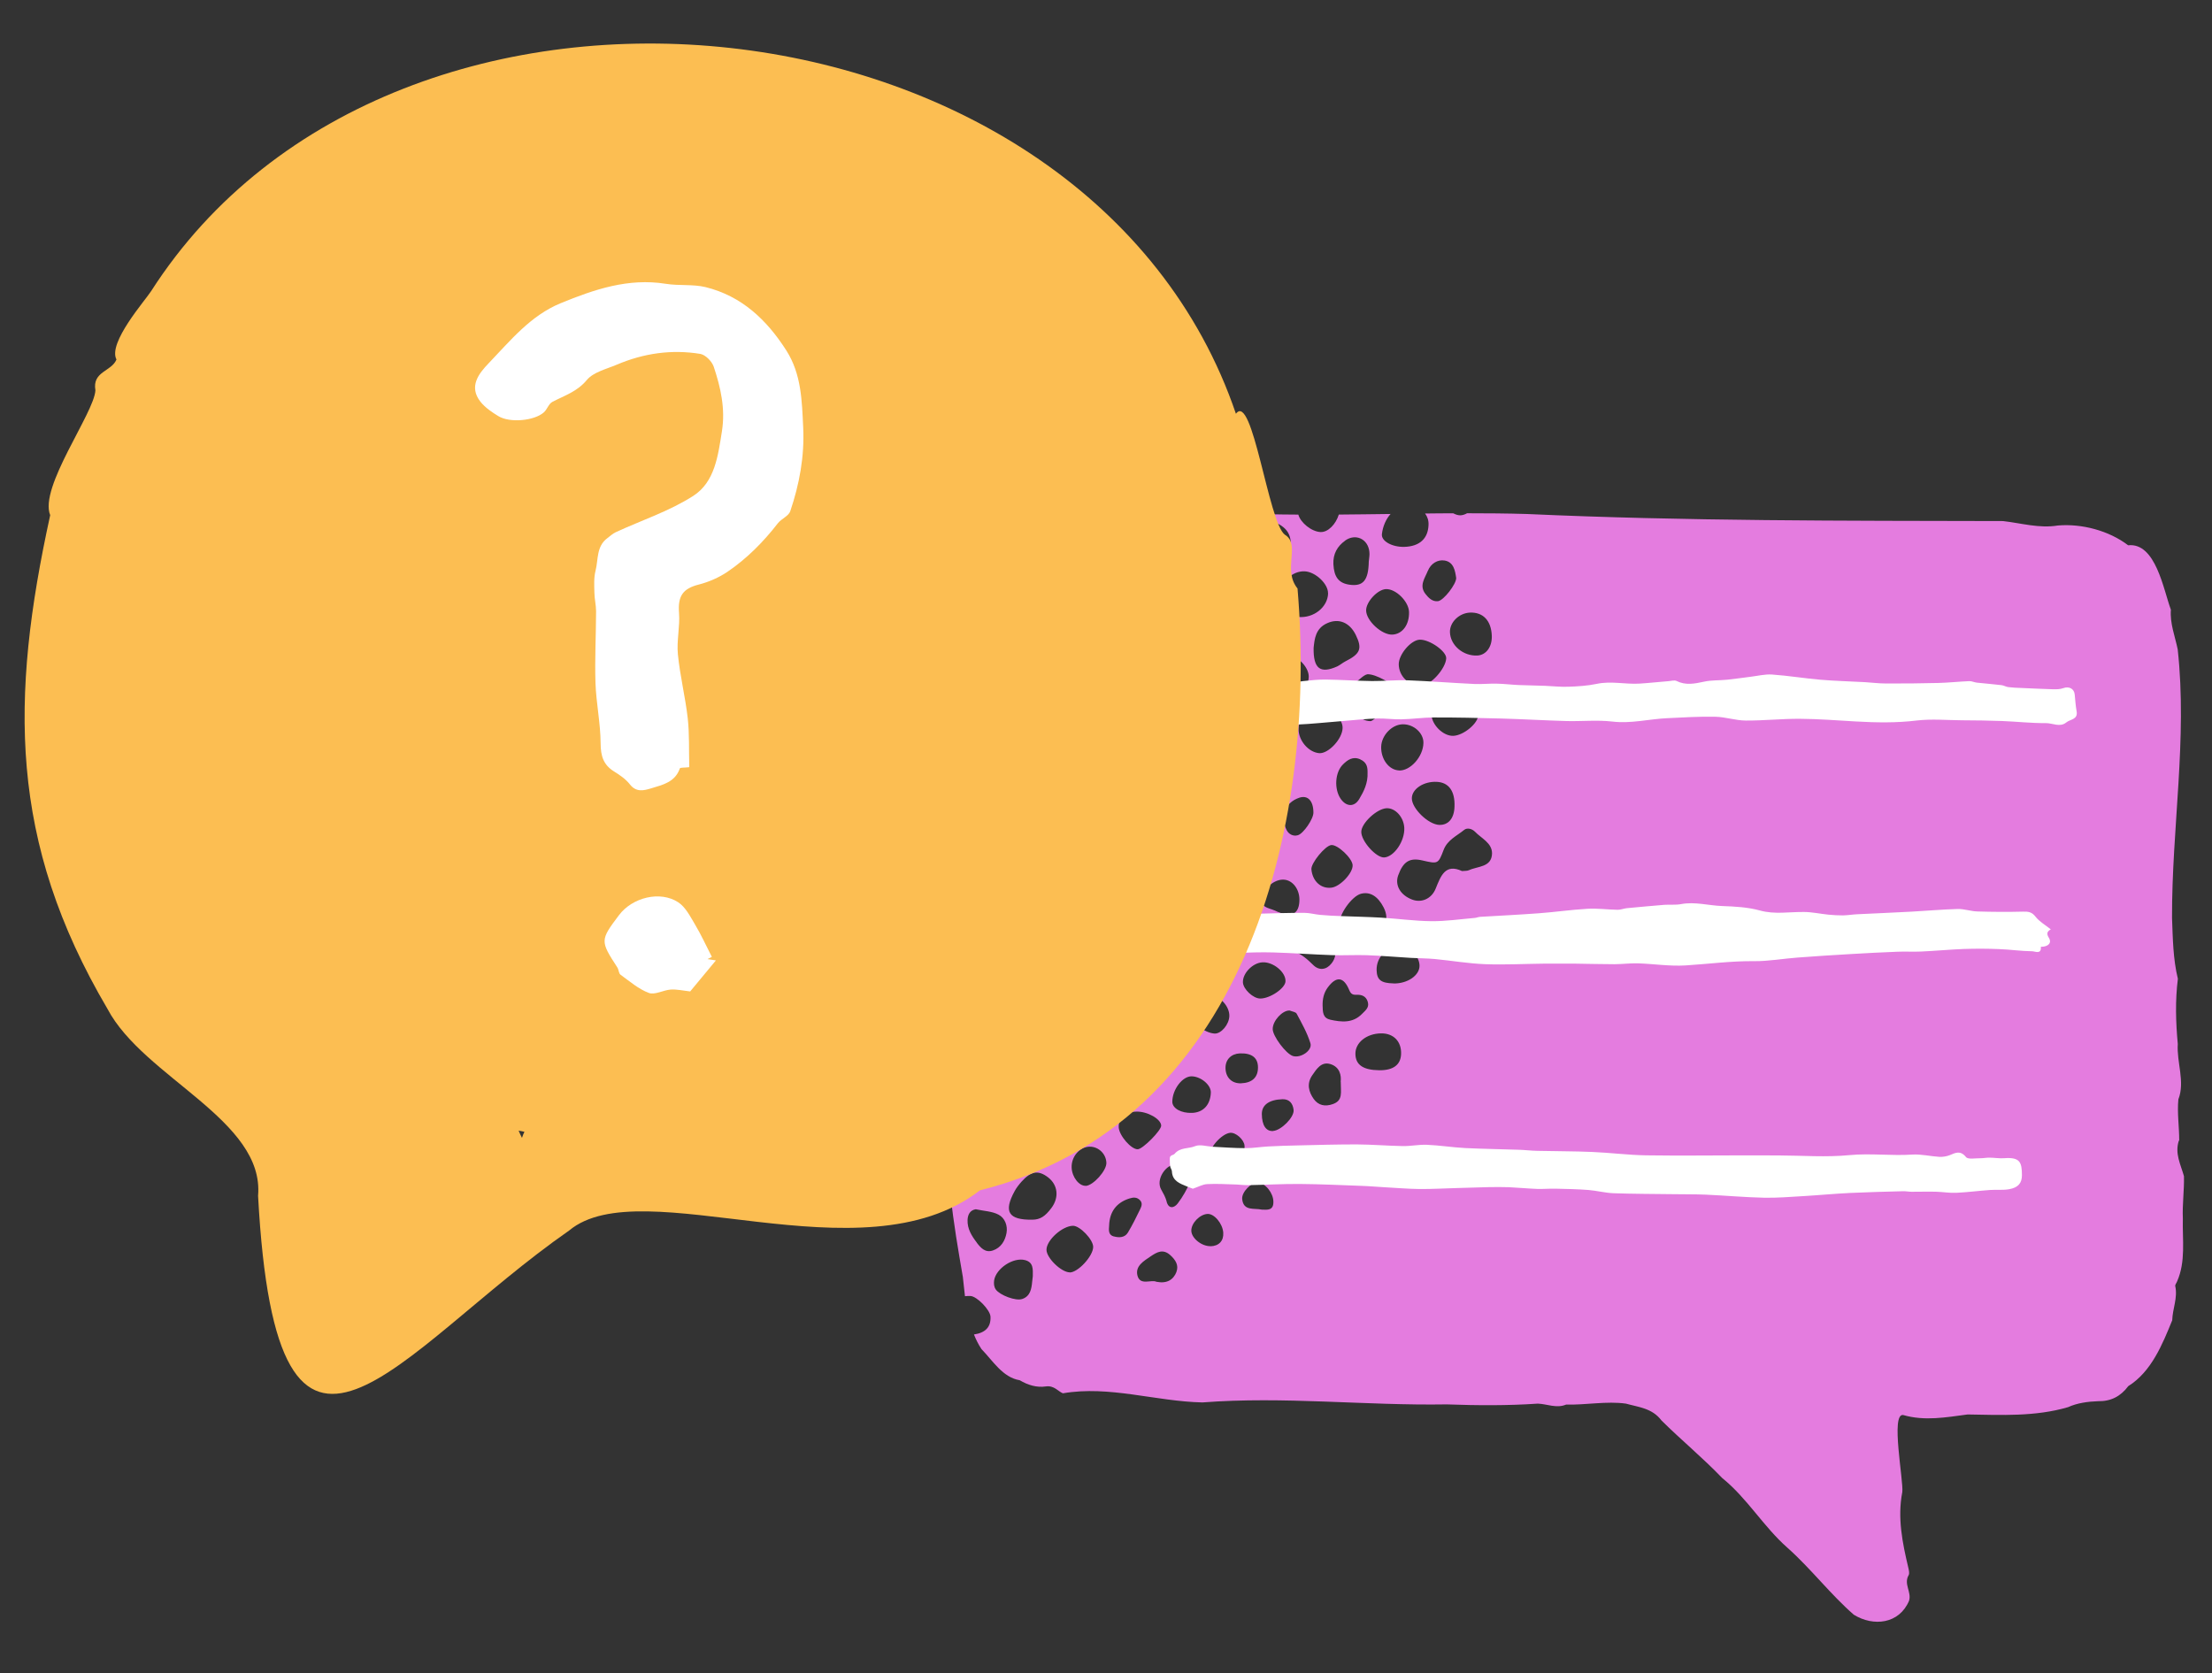 <svg width="230" height="174" viewBox="0 0 230 174" fill="none" xmlns="http://www.w3.org/2000/svg">
<rect x="0" y="0" width="230" height="174" fill="#333333" stroke="none"/>
<g id="Asset 46 1" clip-path="url(#clip0_1875_87327)">
<g id="Layer_1-2">
<g id="Group">
<path id="Vector" d="M226.59 118.614C226.597 117.19 226.364 115.728 226.504 114.319C227.217 112.478 226.316 110.486 226.442 108.555C226.233 106.296 226.166 104.043 226.451 101.781C225.947 99.716 225.926 97.568 225.844 95.448C225.814 86.146 227.454 76.8 226.434 67.524C226.151 66.152 225.612 64.813 225.725 63.404C224.955 61.337 224.155 56.397 221.28 56.702C219.286 55.18 216.455 54.431 213.967 54.647C212.013 54.963 210.177 54.4 208.27 54.185C191.753 54.147 175.255 54.196 158.755 53.45C156.684 53.389 154.615 53.373 152.546 53.373C152.31 53.503 152.073 53.58 151.853 53.586C151.614 53.592 151.355 53.511 151.104 53.376C150.132 53.383 149.159 53.382 148.178 53.399C148.417 53.72 148.56 54.123 148.536 54.583C148.485 56.017 147.604 56.818 146.023 56.868C144.768 56.901 143.594 56.277 143.689 55.532C143.783 54.734 144.109 53.982 144.59 53.448C142.796 53.468 141.001 53.498 139.207 53.509C138.897 54.516 138.088 55.36 137.309 55.327C136.362 55.281 135.232 54.355 134.998 53.513C133.928 53.505 132.858 53.498 131.779 53.473C126.99 53.261 122.195 53.501 117.434 54.023C114.715 54.536 111.624 54.316 109.259 55.864C108.068 56.646 107.179 57.792 105.832 58.385C103.574 59.593 102.127 62.098 101.839 64.599C101.955 66.02 101.245 67.259 101.627 68.699C101.92 69.399 101.854 70.258 101.857 71.054C101.695 79.459 101.357 87.842 100.789 96.231C100.829 97.105 99.972 97.481 99.833 98.246C99.751 99.15 99.748 100.06 99.674 100.964C99.16 105.664 98.912 110.375 98.787 115.101C98.598 116.662 98.541 118.211 98.555 119.767C99.094 120.098 99.617 120.464 100.205 120.635C101.194 120.927 101.517 121.476 101.365 122.409C101.219 123.252 100.05 124.539 99.367 124.45C99.198 124.428 99.02 124.397 98.852 124.358C99.146 127.188 99.635 130.005 100.115 132.787C100.185 133.449 100.255 134.119 100.335 134.789C100.511 134.767 100.697 134.762 100.891 134.766C101.564 134.783 102.953 136.206 102.99 136.913C103.044 137.99 102.476 138.589 101.27 138.77C101.478 139.295 101.73 139.802 102.052 140.289C103.242 141.513 104.26 143.238 106.027 143.528C106.871 144.027 107.789 144.313 108.74 144.173C109.612 144.044 110.036 144.705 110.518 144.887C115.36 144.054 120.178 145.732 125.026 145.836C133.479 145.182 141.958 146.181 150.425 146.04C153.576 146.153 156.777 146.175 159.901 145.961C160.875 145.998 161.833 146.477 162.839 146.061C164.857 146.115 167.065 145.677 169.061 145.961C170.362 146.325 171.797 146.429 172.759 147.713C174.792 149.729 177.069 151.607 179.069 153.694C181.67 155.793 183.356 158.747 185.854 160.946C188.297 163.119 190.321 165.79 192.755 167.911C194.795 169.175 197.484 168.875 198.5 166.461C198.786 165.56 197.915 164.725 198.457 163.8C198.558 163.621 198.488 163.322 198.438 163.085C197.812 160.448 197.276 157.845 197.798 155.152C197.946 154.025 196.558 146.934 197.89 147.146C200.135 147.795 202.335 147.384 204.591 147.087C208.067 147.146 211.644 147.327 215.031 146.328C215.974 145.897 217.093 145.744 218.144 145.708C219.498 145.734 220.51 145.195 221.296 144.14C223.697 142.645 224.851 139.785 225.865 137.291C225.896 136.097 226.45 134.959 226.179 133.737C226.149 133.597 226.312 133.415 226.37 133.255C227.288 131.17 226.911 128.916 226.969 126.713C226.904 125.238 227.122 123.764 227.084 122.306C226.742 121.086 226.112 119.953 226.554 118.606L226.59 118.614ZM148.466 59.36C148.774 58.601 149.479 58.167 150.216 58.289C151.148 58.45 151.304 59.339 151.412 60.106C151.429 60.724 150.12 62.439 149.521 62.516C148.939 62.584 148.54 62.179 148.21 61.755C147.533 60.879 148.168 60.111 148.466 59.352L148.466 59.36ZM141.444 78.971C142.16 79.288 142.201 79.844 142.196 80.331C142.243 81.444 141.805 82.296 141.339 83.077C140.823 83.957 139.981 83.899 139.402 83.066C138.713 82.067 138.792 80.323 139.645 79.487C140.119 79.023 140.657 78.62 141.444 78.962L141.444 78.971ZM140.771 71.101C141.318 70.724 141.764 70.2 142.168 70.118C143.033 70.052 144.982 71.203 145.135 71.668C145.155 71.729 145.157 71.8 145.158 71.871C145.189 72.383 142.968 75.014 142.49 74.991C141.242 74.944 140.888 73.919 140.432 73.037C140.06 72.322 139.988 71.625 140.779 71.092L140.771 71.101ZM137.183 78.322C136.049 78.236 134.991 76.99 135.021 75.761C135.044 74.602 136.062 73.638 137.264 73.624C138.387 73.612 139.636 74.721 139.6 75.712C139.576 76.836 138.131 78.385 137.174 78.322L137.183 78.322ZM136.566 84.492C136.583 85.146 135.535 86.677 134.956 86.851C134.43 87.006 133.989 86.717 133.784 86.325C133.113 84.998 133.525 83.493 135.085 82.957C135.979 82.651 136.561 83.272 136.566 84.492ZM133.902 72.5C132.822 72.484 132.035 71.771 132.036 70.807C132.038 69.878 133.186 68.115 133.796 68.099C134.794 68.073 136.037 69.279 136.081 70.303C136.111 71.434 135.051 72.514 133.902 72.5ZM133.202 79.257C133.246 80.264 132.778 80.974 132.02 81.056C131.262 81.138 130.294 80.296 130.229 79.493C130.153 78.602 130.916 77.707 131.739 77.712C132.525 77.709 133.18 78.391 133.203 79.266L133.202 79.257ZM131.69 88.077C131.695 88.917 130.426 90.1 129.524 90.097C128.56 90.095 127.607 89.138 127.608 88.175C127.612 86.981 128.515 85.984 129.533 86.029C130.497 86.065 131.685 87.211 131.691 88.086L131.69 88.077ZM130.002 96.557C129.99 97.796 128.978 98.998 128.012 98.917C127.09 98.844 125.892 97.637 125.932 96.805C125.964 95.99 126.802 94.907 127.386 94.919C129.341 94.965 130.024 95.389 130.01 96.557L130.002 96.557ZM125.91 84.098C124.62 84.132 124.305 83.901 124.289 82.947C124.255 81.656 125.123 80.696 126.299 80.692C127.404 80.69 128.298 81.401 128.285 82.241C128.252 83.356 127.342 84.079 125.91 84.107L125.91 84.098ZM124.466 89.397C125.348 89.339 126.796 90.592 126.89 91.483C126.974 92.347 125.544 93.791 124.529 93.87C123.629 93.938 122.218 92.719 122.15 91.81C122.081 90.865 123.415 89.46 124.457 89.397L124.466 89.397ZM124.785 100.301C124.713 101.249 123.541 102.438 122.692 102.407C121.435 102.36 120.204 101.261 120.22 100.199C120.232 98.969 121.194 97.857 122.237 97.865C123.148 97.876 124.835 99.477 124.785 100.301ZM123.054 87.471C123.016 87.711 122.829 87.99 122.629 88.119C121.567 88.774 119.198 87.439 119.161 86.007C119.249 85.306 119.314 84.429 120.311 84.023C121.396 83.579 121.922 84.397 122.521 85.009C123.202 85.707 123.217 86.591 123.054 87.48L123.054 87.471ZM121.424 95.171C121.375 95.986 119.894 97.192 118.948 97.19C117.781 97.185 116.833 96.096 116.824 94.752C116.82 93.576 117.94 92.441 119.099 92.464C120.037 92.484 121.495 94.161 121.433 95.171L121.424 95.171ZM117.446 101.297C118.301 101.213 119.186 102.242 119.224 103.382C119.256 104.592 118.233 106.052 117.263 106.139C116.539 106.202 115.289 104.687 115.19 103.637C115.126 102.843 116.52 101.401 117.446 101.306L117.446 101.297ZM118.163 115.595C119.312 115.565 120.721 116.368 120.739 117.049C120.752 117.552 118.839 119.477 118.31 119.509C117.63 119.544 116.372 118.091 116.323 117.235C116.271 116.263 117.006 115.616 118.163 115.595ZM118.413 108.894C118.433 107.974 119.749 106.87 120.845 106.859C121.666 106.838 123.013 108.306 122.965 109.174C122.927 110.094 121.891 111.05 120.954 111.057C119.787 111.069 118.403 109.876 118.413 108.894ZM123.921 111.925C124.894 111.953 125.925 112.837 125.901 113.607C125.855 114.882 125.124 115.679 123.958 115.727C122.819 115.774 121.904 115.259 121.895 114.578C121.896 113.287 122.957 111.897 123.921 111.925ZM123.755 105.563C123.77 104.775 125.118 103.582 125.994 103.586C126.887 103.589 127.852 104.678 127.825 105.651C127.804 106.536 126.971 107.513 126.29 107.478C125.272 107.425 123.738 106.262 123.755 105.563ZM128.925 109.54C130.153 109.499 130.794 109.987 130.802 110.977C130.812 112.029 130.208 112.602 129.042 112.65C128.079 112.684 127.434 112.046 127.426 111.047C127.421 110.181 128.016 109.581 128.916 109.54L128.925 109.54ZM129.237 102.175C129.186 101.221 130.245 100.123 131.269 100.07C132.39 100.006 133.701 101.094 133.664 102.042C133.647 102.767 132.04 103.852 131.022 103.835C130.288 103.819 129.282 102.872 129.237 102.166L129.237 102.175ZM132.928 94.854C132.812 94.795 132.678 94.745 132.561 94.686C131.873 94.386 130.864 94.368 131.282 93.119C131.603 92.174 132.643 91.386 133.547 91.477C134.416 91.561 135.093 92.445 135.112 93.506C135.124 94.991 134.35 95.462 132.937 94.845L132.928 94.854ZM135.991 97.038C136.962 96.632 137.629 96.774 138.297 97.632C138.991 98.507 139.043 99.47 138.426 100.211C137.912 100.852 137.154 100.96 136.537 100.34C135.956 99.771 135.377 99.238 134.483 98.89C134.856 97.943 135.257 97.349 135.991 97.038ZM138.458 92.304C137.357 92.448 136.469 91.64 136.357 90.396C136.305 89.761 137.779 87.945 138.423 87.875C139.075 87.805 140.598 89.233 140.643 89.957C140.699 90.76 139.366 92.183 138.458 92.304ZM141.508 92.941C142.447 92.696 143.265 93.187 143.87 94.365C144.56 95.718 143.936 96.893 142.394 97.074C142.12 97.108 141.855 97.088 141.607 97.095C141.115 97.222 140.647 97.217 140.192 97.061C139.736 96.896 139.392 96.569 139.308 96.067C139.161 95.16 140.559 93.187 141.508 92.941ZM143.938 89.164C143.108 89.221 141.542 87.484 141.543 86.503C141.546 85.601 143.161 84.1 144.167 84.047C145.086 84.005 145.96 84.973 146.015 86.085C146.077 87.454 144.971 89.084 143.938 89.164ZM145.453 80.114C144.408 80.061 143.583 78.942 143.612 77.659C143.642 76.464 144.744 75.313 145.885 75.318C147.025 75.315 148.031 76.244 148.005 77.261C147.98 78.686 146.639 80.18 145.453 80.122L145.453 80.114ZM149.383 81.302C150.64 81.358 151.3 82.26 151.237 83.889C151.198 85.11 150.597 85.816 149.641 85.779C148.499 85.729 146.785 84.058 146.801 83.005C146.812 82.041 148.029 81.24 149.383 81.302ZM148.847 74.286C148.821 73.323 150.054 71.778 150.833 71.794C151.85 71.811 153.679 73.444 153.702 74.345C153.725 75.202 152.175 76.49 151.097 76.518C150.055 76.545 148.866 75.373 148.838 74.286L148.847 74.286ZM150.375 68.463C150.315 69.552 148.707 71.318 147.753 71.326C146.497 71.341 145.445 70.307 145.439 69.069C145.439 68.034 146.734 66.524 147.645 66.518C148.679 66.509 150.409 67.737 150.374 68.454L150.375 68.463ZM144.104 61.26C145.137 61.216 146.481 62.551 146.509 63.638C146.543 64.955 145.835 65.928 144.793 65.991C143.689 66.055 142.041 64.542 142.048 63.463C142.051 62.569 143.247 61.291 144.113 61.26L144.104 61.26ZM139.852 56.224C140.946 55.427 142.253 56.047 142.385 57.388C142.429 57.722 142.349 58.061 142.323 58.397C142.286 60.361 141.736 61.004 140.316 60.802C139.18 60.637 138.713 59.995 138.643 58.661C138.597 57.601 139.054 56.802 139.853 56.233L139.852 56.224ZM140.974 66.028C141.666 67.452 141.45 67.988 139.896 68.771C139.6 68.921 139.341 69.157 139.044 69.298C137.304 70.077 136.548 69.566 136.588 67.372C136.681 66.503 136.757 65.343 138.016 64.797C139.213 64.262 140.339 64.736 140.974 66.028ZM138.094 61.691C138.061 63.133 136.606 64.303 134.993 64.159C133.991 64.071 133.016 62.955 133.052 61.937C133.095 60.566 134.355 59.348 135.665 59.411C136.78 59.462 138.113 60.718 138.085 61.7L138.094 61.691ZM130.423 54.047C130.902 53.416 131.534 53.921 132.087 54.119C133.649 54.679 134.242 55.371 134.225 56.743C134.036 57.313 134.112 58.187 133.235 58.475C132.508 58.724 131.728 58.665 131.157 58.096C130.676 57.622 130.246 57.076 129.948 56.492C129.491 55.601 129.902 54.742 130.423 54.047ZM129.945 62.841C131.421 62.811 132.767 63.917 132.746 65.147C132.725 66.367 131.437 67.497 129.98 67.58C129 67.641 127.992 66.287 128.02 64.951C128.04 63.713 128.822 62.852 129.954 62.832L129.945 62.841ZM128.394 72.21C129.049 72.22 129.816 73.146 129.791 73.898C129.773 74.553 128.685 75.554 128.011 75.492C127.054 75.411 126.876 74.691 126.848 73.922C126.806 72.995 127.554 72.188 128.394 72.21ZM124.843 56.731C124.843 56.731 124.861 56.73 124.879 56.73C124.861 56.748 124.862 56.774 124.845 56.801C124.827 56.802 124.819 56.802 124.801 56.794C124.8 56.776 124.826 56.758 124.843 56.731ZM126.825 67.98C126.831 68.183 126.836 68.387 126.841 68.59C126.9 69.726 126.361 70.303 125.224 70.321C125.03 70.326 124.79 70.297 124.633 70.389C123.91 70.806 123.253 71.027 122.855 70.003C122.381 68.786 122.608 67.975 123.656 67.497C124.023 67.328 124.363 67.134 124.693 66.913C126.007 66.109 126.671 66.454 126.834 67.98L126.825 67.98ZM121.563 60.787C123.225 60.788 124.124 61.348 124.125 62.4C124.126 63.488 122.614 65.499 121.791 65.494C120.589 65.49 119.187 63.961 119.162 62.636C119.134 61.575 120.157 60.797 121.554 60.796L121.563 60.787ZM117.806 78.473C118.628 78.452 119.777 79.819 119.841 80.896C119.89 81.77 118.562 83.034 117.564 83.078C116.557 83.13 115.798 82.16 115.799 80.86C115.806 79.754 116.86 78.489 117.806 78.464L117.806 78.473ZM113.723 88.368C114.177 87.472 115.074 86.945 115.849 87.172C116.811 87.457 117.998 88.876 117.913 89.692C117.891 89.878 117.836 90.145 117.715 90.236C116.994 90.733 116.32 91.343 115.523 91.62C114.138 92.107 113.611 91.537 113.582 89.76C113.605 89.291 113.496 88.825 113.723 88.368ZM115.143 109.943C116.027 109.947 116.916 110.826 116.984 111.726C117.057 112.838 116.104 113.933 115.095 113.889C114.263 113.857 113.44 113.154 113.431 112.464C113.393 111.015 114.134 109.934 115.143 109.943ZM104.403 109.737C105.423 109.171 106.114 107.853 107.473 108.118C108.202 108.259 108.312 109.087 108.295 109.786C108.289 110.573 108.567 111.406 108.002 112.128C108.029 113.153 108.862 113.211 109.554 113.326C110.478 113.487 111.227 113.742 111.415 114.825C111.621 115.942 111.166 116.812 110.47 117.573C109.971 118.116 109.016 117.779 108.515 116.881C107.83 115.687 107.636 114.357 107.601 113.005C106.329 113.074 105.224 112.74 104.435 111.646C104.325 111.481 104.153 111.344 104.087 111.169C103.896 110.643 103.811 110.08 104.404 109.746L104.403 109.737ZM104.326 116.619C105.262 116.568 106.222 117.436 106.76 118.757C107.139 119.702 106.46 120.118 105.924 120.601C105.622 120.874 105.265 121.078 104.926 121.308C104.709 121.472 104.492 121.611 104.199 121.574C103.445 121.488 102.379 119.941 102.369 118.881C102.346 117.988 103.488 116.667 104.326 116.619ZM99.069 112.352C99.299 111.347 99.82 110.962 100.789 111.175C101.999 111.445 103.399 113.592 103.111 114.785C102.937 115.55 102.391 115.661 101.733 115.501C99.698 115.793 98.76 113.731 99.06 112.352L99.069 112.352ZM101.569 129.221C101.038 128.527 100.568 127.788 100.605 126.85C100.634 126.257 100.897 125.834 101.461 125.749C102.314 125.939 103.164 125.952 103.836 126.315C104.491 126.66 104.795 127.466 104.655 128.221C104.508 129.029 104.085 129.748 103.235 130.035C102.446 130.304 101.972 129.759 101.56 129.221L101.569 129.221ZM107.389 132.713C107.367 132.864 107.346 133.067 107.324 133.271C107.256 134.034 107.125 134.789 106.302 135.075C105.627 135.323 103.966 134.685 103.544 134.095C103.342 133.8 103.325 133.482 103.369 133.136C103.575 131.892 105.357 130.714 106.585 131.036C107.467 131.269 107.397 131.978 107.389 132.713ZM107.36 126.833C104.85 126.872 104.315 126.01 105.514 123.839C105.699 123.498 105.956 123.173 106.222 122.874C107.219 121.77 107.968 121.662 108.978 122.431C109.998 123.218 110.147 124.514 109.326 125.614C108.669 126.498 108.147 126.821 107.36 126.833ZM111.234 132.312C110.341 132.3 108.808 130.81 108.812 129.952C108.821 128.952 110.454 127.486 111.567 127.466C112.283 127.456 113.674 128.906 113.667 129.666C113.657 130.63 112.083 132.325 111.225 132.321L111.234 132.312ZM112.9 123.31C112.203 123.346 111.471 122.41 111.428 121.43C111.371 120.273 112.281 119.232 113.334 119.24C114.236 119.252 114.998 119.984 115.039 120.903C115.087 121.706 113.686 123.272 112.892 123.32L112.9 123.31ZM115.832 128.584C115.235 128.432 115.284 127.917 115.325 127.448C115.367 126.014 116.084 125.049 117.444 124.625C117.847 124.499 118.209 124.472 118.536 124.808C118.827 125.11 118.694 125.45 118.56 125.727C118.158 126.56 117.746 127.393 117.271 128.184C116.949 128.705 116.357 128.721 115.832 128.575L115.832 128.584ZM122.329 132.261C122.006 133.083 121.336 133.508 120.243 133.288C119.688 133.029 118.556 133.721 118.272 132.65C118.016 131.649 118.931 131.13 119.661 130.633C120.304 130.201 120.922 129.849 121.664 130.501C122.216 130.991 122.594 131.565 122.32 132.262L122.329 132.261ZM121.307 124.94C121.18 124.474 120.958 124.091 120.735 123.69C120.151 122.653 121.205 121.025 122.416 121.02C123.442 121.011 124.165 121.947 123.756 122.895C123.414 123.682 122.983 124.454 122.462 125.139C122.086 125.635 121.505 125.748 121.298 124.94L121.307 124.94ZM125.876 129.587C124.939 129.611 123.873 128.746 123.871 127.968C123.868 127.19 124.746 126.282 125.55 126.235C126.247 126.19 127.132 127.228 127.192 128.191C127.249 129.029 126.742 129.573 125.876 129.596L125.876 129.587ZM127.898 121.699C127.044 121.836 125.963 121.069 125.799 120.206C125.647 119.459 126.986 117.912 127.894 117.8C128.484 117.731 129.344 118.487 129.405 119.131C129.482 120.057 128.585 121.593 127.898 121.699ZM131.206 125.787C130.396 125.605 129.3 125.969 129.161 124.699C129.08 123.959 130.132 122.923 130.787 122.968C131.576 123.027 132.398 124.058 132.404 124.96C132.428 125.888 131.79 125.807 131.206 125.787ZM132.389 117.612C131.648 117.666 131.216 117.041 131.203 115.848C131.196 114.902 131.96 114.351 133.347 114.306C134.098 114.287 134.437 114.773 134.508 115.434C134.572 116.193 133.219 117.537 132.389 117.603L132.389 117.612ZM134.432 109.812C133.71 109.583 132.327 107.736 132.334 107.002C132.33 106.153 133.344 105.048 134.096 105.081C134.347 105.19 134.719 105.224 134.821 105.407C135.351 106.401 135.926 107.412 136.254 108.482C136.486 109.228 135.252 110.065 134.432 109.812ZM139.409 112.494C139.402 113.582 139.672 114.442 138.577 114.815C137.762 115.102 137.077 114.943 136.6 114.283C136.077 113.545 135.851 112.702 136.43 111.838C136.898 111.154 137.391 110.372 138.318 110.648C139.325 110.949 139.481 111.856 139.4 112.486L139.409 112.494ZM138.294 106.024C137.53 105.858 137.539 105.195 137.523 104.585C137.505 103.905 137.639 103.256 138.048 102.697C138.945 101.479 139.716 101.548 140.302 102.983C140.528 103.534 140.862 103.437 141.233 103.445C141.773 103.466 142.116 103.74 142.236 104.25C142.365 104.795 141.966 105.079 141.63 105.424C140.657 106.422 139.486 106.294 138.295 106.033L138.294 106.024ZM143.418 111.293C141.747 111.275 140.955 110.739 140.934 109.607C140.904 108.432 142.081 107.473 143.61 107.459C144.901 107.444 145.737 108.306 145.682 109.616C145.641 110.731 144.86 111.309 143.427 111.293L143.418 111.293ZM144.898 102.262C143.598 102.234 143.165 101.9 143.138 100.884C143.104 99.558 144.154 98.47 145.498 98.461C146.576 98.451 147.601 99.415 147.6 100.431C147.6 101.44 146.34 102.295 144.899 102.27L144.898 102.262ZM152.726 90.491C152.56 90.575 152.33 90.546 152.021 90.58C150.267 89.768 149.815 91.089 149.275 92.412C148.843 93.484 147.776 93.919 146.811 93.537C145.605 93.073 145.021 92.054 145.375 91.045C145.894 89.59 146.573 89.166 147.899 89.476C149.517 89.85 149.544 89.858 150.107 88.375C150.504 87.339 151.475 86.925 152.237 86.303C152.557 86.039 153.065 86.185 153.364 86.486C154.037 87.185 155.155 87.66 155.139 88.757C155.097 90.208 153.652 90.06 152.735 90.491L152.726 90.491ZM153.63 68.166C152.146 68.249 150.799 67.108 150.763 65.729C150.737 64.713 151.711 63.759 152.832 63.703C154.219 63.641 155.065 64.547 155.115 66.138C155.145 67.269 154.53 68.107 153.63 68.166Z" fill="#E47CDF"/>
<path id="Vector_2" d="M213.25 96.634C212.884 96.847 212.748 97.053 213.034 97.515C213.375 98.045 212.979 98.462 212.201 98.456C212.284 99.276 211.585 98.923 211.311 98.921C210.152 98.907 208.998 98.734 207.839 98.694C206.635 98.645 205.424 98.642 204.214 98.682C202.721 98.739 201.221 98.884 199.729 98.949C198.908 98.988 198.093 98.93 197.271 98.969C195.664 99.029 194.048 99.115 192.441 99.21C190.596 99.32 188.751 99.43 186.907 99.575C185.398 99.685 183.893 99.963 182.398 99.949C180.011 99.923 177.658 100.241 175.284 100.391C173.642 100.496 171.972 100.23 170.318 100.176C169.504 100.153 168.684 100.262 167.871 100.266C166.483 100.267 165.102 100.223 163.714 100.206C162.723 100.197 161.724 100.196 160.734 100.204C158.621 100.224 156.511 100.341 154.405 100.263C152.661 100.194 150.929 99.894 149.192 99.727C148.359 99.651 147.519 99.656 146.678 99.607C145.154 99.514 143.63 99.385 142.108 99.328C140.922 99.288 139.73 99.363 138.536 99.324C136.483 99.254 134.436 99.103 132.392 99.042C131.118 99.004 129.837 99.055 128.556 99.097C127.69 99.12 126.824 99.143 125.969 99.236C124.709 99.383 123.45 99.611 122.191 99.794C121.257 99.924 120.367 100.063 119.747 98.982C119.488 98.538 119.053 98.143 119.288 97.659C119.615 96.987 120.158 96.425 120.922 96.228C121.589 96.06 122.296 96.024 122.973 95.892C123.255 95.84 123.514 95.63 123.796 95.587C124.879 95.417 125.971 95.23 127.065 95.148C128.371 95.052 129.688 95.044 131.005 95.01C132.542 94.97 134.088 94.921 135.627 94.925C136.184 94.928 136.737 95.091 137.295 95.138C138.031 95.207 138.774 95.241 139.509 95.266C140.872 95.319 142.243 95.345 143.607 95.424C145.351 95.529 147.099 95.776 148.842 95.792C150.345 95.806 151.842 95.581 153.342 95.454C153.527 95.44 153.702 95.356 153.887 95.342C155.918 95.219 157.958 95.121 159.987 94.971C161.682 94.847 163.364 94.6 165.059 94.503C166.092 94.441 167.148 94.59 168.192 94.607C168.51 94.616 168.825 94.475 169.151 94.44C170.457 94.318 171.753 94.196 173.059 94.091C173.633 94.049 174.227 94.122 174.781 94.019C176.233 93.743 177.641 94.166 179.066 94.217C180.385 94.263 181.739 94.333 182.995 94.681C184.545 95.109 186.058 94.813 187.588 94.835C188.437 94.84 189.273 95.03 190.124 95.114C190.629 95.163 191.143 95.194 191.647 95.189C192.142 95.177 192.626 95.093 193.12 95.071C195.001 94.978 196.882 94.903 198.763 94.8C200.361 94.715 201.958 94.567 203.557 94.525C204.237 94.507 204.925 94.764 205.606 94.781C207.19 94.829 208.773 94.84 210.355 94.799C210.911 94.784 211.275 94.837 211.65 95.322C212.044 95.834 212.654 96.172 213.241 96.643L213.25 96.634Z" fill="white"/>
<path id="Vector_3" d="M122.384 75.002C122.248 74.511 121.832 73.814 121.968 73.271C122.113 72.737 122.819 72.347 123.181 71.975C123.64 71.981 123.977 72.007 124.313 71.999C125.126 71.977 125.948 71.974 126.759 71.891C128.055 71.751 129.349 71.522 130.645 71.374C131.544 71.271 132.463 71.256 133.363 71.153C134.094 71.072 134.806 70.903 135.538 70.822C136.296 70.74 137.072 70.658 137.833 70.665C139.442 70.685 141.046 70.802 142.656 70.822C143.894 70.834 145.137 70.695 146.376 70.743C148.695 70.832 151.016 71.02 153.336 71.127C154.106 71.16 154.881 71.069 155.651 71.093C156.412 71.109 157.166 71.204 157.927 71.237C158.83 71.276 159.732 71.279 160.644 71.317C161.449 71.349 162.256 71.443 163.06 71.413C164.05 71.379 165.056 71.317 166.023 71.115C167.518 70.793 168.996 71.179 170.479 71.087C171.485 71.025 172.49 70.911 173.505 70.831C173.778 70.807 174.103 70.71 174.318 70.81C175.276 71.289 176.2 71.097 177.184 70.886C177.958 70.715 178.782 70.765 179.584 70.682C180.387 70.599 181.188 70.481 181.99 70.38C182.748 70.29 183.503 70.093 184.256 70.144C185.939 70.26 187.618 70.543 189.301 70.685C190.834 70.813 192.374 70.853 193.914 70.936C194.641 70.979 195.359 71.075 196.075 71.074C197.897 71.08 199.727 71.068 201.547 71.02C202.616 70.992 203.692 70.876 204.761 70.83C205.026 70.823 205.286 70.958 205.552 70.987C206.403 71.079 207.262 71.145 208.114 71.247C208.353 71.276 208.578 71.421 208.817 71.45C209.252 71.509 209.686 71.524 210.128 71.539C211.235 71.59 212.341 71.641 213.456 71.674C213.819 71.682 214.208 71.681 214.541 71.557C215.128 71.347 215.665 71.607 215.725 72.216C215.784 72.798 215.817 73.381 215.921 73.953C216.085 74.842 215.253 74.784 214.855 75.121C214.188 75.669 213.424 75.185 212.708 75.195C211.205 75.208 209.698 75.035 208.184 74.977C206.786 74.925 205.38 74.908 203.982 74.901C202.417 74.888 200.84 74.744 199.297 74.925C197.164 75.184 195.05 75.142 192.924 75.021C191.003 74.912 189.089 74.758 187.161 74.747C185.278 74.734 183.391 74.942 181.507 74.929C180.455 74.921 179.402 74.551 178.349 74.534C176.695 74.498 175.035 74.603 173.375 74.681C171.468 74.766 169.606 75.266 167.655 75.034C166.094 74.853 164.489 75.019 162.906 74.981C160.632 74.916 158.356 74.781 156.073 74.717C153.737 74.654 151.401 74.6 149.067 74.608C147.953 74.61 146.835 74.781 145.721 74.801C144.882 74.823 144.039 74.694 143.19 74.716C142.059 74.746 140.931 74.873 139.801 74.964C138.91 75.031 138.011 75.117 137.12 75.193C136.352 75.257 135.593 75.321 134.825 75.35C134.251 75.374 133.667 75.354 133.092 75.36C131.412 75.368 129.724 75.395 128.044 75.385C126.673 75.377 125.311 75.351 123.939 75.289C123.496 75.265 123.05 75.118 122.393 74.984L122.384 75.002Z" fill="white"/>
<path id="Vector_4" d="M124.013 123.604C123.888 123.555 123.656 123.481 123.424 123.381C122.682 123.073 121.897 122.811 121.853 121.804C121.849 121.627 121.694 121.463 121.671 121.278C121.629 121.014 121.64 120.739 121.633 120.474C121.623 120.094 122.004 120.137 122.133 119.984C122.707 119.288 123.579 119.477 124.269 119.185C124.768 118.978 125.455 119.207 126.048 119.245C127.208 119.303 128.36 119.397 129.518 119.393C130.305 119.399 131.097 119.255 131.883 119.217C132.916 119.163 133.95 119.127 134.975 119.109C137.007 119.057 139.039 119.004 141.073 119.004C142.674 119.015 144.269 119.15 145.861 119.179C146.692 119.193 147.528 119.012 148.351 119.044C149.67 119.098 150.993 119.311 152.312 119.383C154.189 119.475 156.073 119.497 157.958 119.563C158.586 119.582 159.207 119.663 159.835 119.673C161.737 119.721 163.647 119.706 165.55 119.789C167.409 119.865 169.254 120.108 171.112 120.14C174.579 120.191 178.044 120.145 181.501 120.143C182.641 120.14 183.774 120.154 184.914 120.151C187.381 120.158 189.871 120.358 192.314 120.118C194.501 119.91 196.666 120.207 198.838 120.062C199.764 120.003 200.717 120.243 201.655 120.299C202.01 120.316 202.406 120.252 202.738 120.12C203.351 119.865 203.839 119.605 204.424 120.324C204.643 120.592 205.417 120.43 205.939 120.443C206.257 120.444 206.573 120.374 206.892 120.383C207.378 120.388 207.876 120.472 208.361 120.442C210.038 120.31 210.229 120.853 210.237 122.197C210.241 123.037 209.838 123.499 208.905 123.664C208.271 123.778 207.606 123.698 206.953 123.742C205.779 123.825 204.607 123.98 203.424 124.037C202.718 124.073 202.007 123.941 201.299 123.925C200.45 123.902 199.602 123.933 198.761 123.929C198.461 123.928 198.167 123.865 197.867 123.873C196.047 123.92 194.227 123.967 192.407 124.05C190.774 124.128 189.151 124.285 187.518 124.381C186.158 124.461 184.791 124.576 183.428 124.549C181.411 124.505 179.39 124.319 177.372 124.23C176.213 124.18 175.046 124.202 173.887 124.179C171.853 124.153 169.819 124.153 167.793 124.082C166.917 124.051 166.044 123.818 165.158 123.743C164.033 123.658 162.909 123.634 161.786 123.61C161.14 123.592 160.496 123.653 159.85 123.634C158.859 123.598 157.875 123.5 156.892 123.455C156.193 123.429 155.495 123.438 154.796 123.448C153.701 123.476 152.596 123.505 151.501 123.542C150.202 123.576 148.904 123.654 147.613 123.644C146.384 123.631 145.161 123.522 143.93 123.457C143.133 123.416 142.344 123.339 141.548 123.315C139.415 123.238 137.29 123.135 135.159 123.119C133.364 123.104 131.572 123.213 129.778 123.242C129.38 123.252 128.989 123.192 128.591 123.176C127.574 123.149 126.546 123.079 125.531 123.132C125.054 123.153 124.601 123.421 124.005 123.622L124.013 123.604Z" fill="white"/>
<path id="Vector_5" d="M134.924 61.207C133.308 59.233 135.282 56.617 133.593 55.6C131.889 54.309 130.225 40.691 128.509 43.026C113.32 -1.686 41.172 -9.435 15.717 30.269C15.132 31.204 11.189 35.64 12.11 37.385C11.586 38.654 9.577 38.609 9.921 40.59C9.797 42.954 4.039 50.674 5.219 53.57C1.056 72.593 0.904 87.471 11.173 104.907C14.949 112.059 27.522 116.471 26.834 124.351C28.789 160.653 41.251 140.449 59.183 127.956C66.781 121.629 89.605 133.282 101.887 123.783C129.224 116.942 137.046 86.31 134.915 61.199L134.924 61.207ZM54.273 118.321C54.16 118.094 54.039 117.85 53.926 117.578C54.148 117.608 54.343 117.647 54.53 117.695C54.429 117.892 54.346 118.098 54.273 118.33L54.273 118.321Z" fill="#FCBE52"/>
<path id="Vector_6" d="M71.642 79.782C71.175 79.839 70.723 79.798 70.69 79.904C70.197 81.341 68.896 81.614 67.694 81.981C66.931 82.213 66.149 82.41 65.49 81.561C65.069 81.024 64.457 80.598 63.864 80.233C62.732 79.537 62.46 78.607 62.452 77.298C62.442 75.212 61.99 73.128 61.918 71.034C61.835 68.542 61.974 66.054 61.979 63.56C61.98 62.923 61.813 62.282 61.806 61.637C61.786 60.877 61.738 60.082 61.923 59.352C62.22 58.195 61.998 56.821 63.143 55.969C63.429 55.758 63.697 55.495 64.02 55.345C66.719 54.098 69.613 53.156 72.091 51.562C74.326 50.124 74.662 47.392 75.064 44.852C75.436 42.508 74.937 40.31 74.217 38.145C74.034 37.584 73.353 36.894 72.82 36.802C69.837 36.314 66.921 36.735 64.132 37.922C63.047 38.383 61.703 38.692 61.017 39.515C60.005 40.735 58.689 41.132 57.433 41.792C57.049 41.988 56.897 42.576 56.542 42.886C55.54 43.77 52.999 43.995 51.822 43.274C51.148 42.867 50.455 42.39 49.971 41.792C48.691 40.19 49.805 38.825 50.803 37.782C53.059 35.433 55.148 32.823 58.297 31.53C61.797 30.095 65.329 28.888 69.226 29.512C70.585 29.733 72.03 29.536 73.356 29.855C77.12 30.783 79.731 33.261 81.768 36.454C83.336 38.924 83.381 41.682 83.515 44.464C83.656 47.467 83.121 50.355 82.168 53.165C81.996 53.665 81.251 53.941 80.883 54.41C79.378 56.351 77.663 58.084 75.648 59.454C74.753 60.061 73.695 60.522 72.65 60.788C70.99 61.212 70.471 61.986 70.605 63.733C70.713 65.163 70.344 66.632 70.487 68.052C70.704 70.274 71.257 72.462 71.509 74.684C71.694 76.35 71.623 78.05 71.668 79.746L71.642 79.782Z" fill="white"/>
<path id="Vector_7" d="M74.013 99.502C74.161 99.427 73.952 99.539 73.568 99.735C74.047 99.811 74.349 99.856 74.438 99.871C73.521 100.983 72.552 102.14 71.763 103.098C71.001 103.012 70.36 102.86 69.734 102.903C68.966 102.958 68.087 103.485 67.47 103.254C66.399 102.857 65.467 102.042 64.521 101.359C64.332 101.222 64.339 100.833 64.192 100.607C62.395 97.833 62.394 97.78 64.368 95.155C65.753 93.324 68.634 92.594 70.523 93.827C71.287 94.329 71.782 95.324 72.281 96.16C72.91 97.214 73.416 98.333 74.022 99.511L74.013 99.502Z" fill="white"/>
</g>
</g>
</g>
<defs>
<clipPath id="clip0_1875_87327">
<rect width="224.196" height="167.41" fill="white" transform="translate(0.759 6.244) rotate(-1.493)"/>
</clipPath>
</defs>
</svg>
